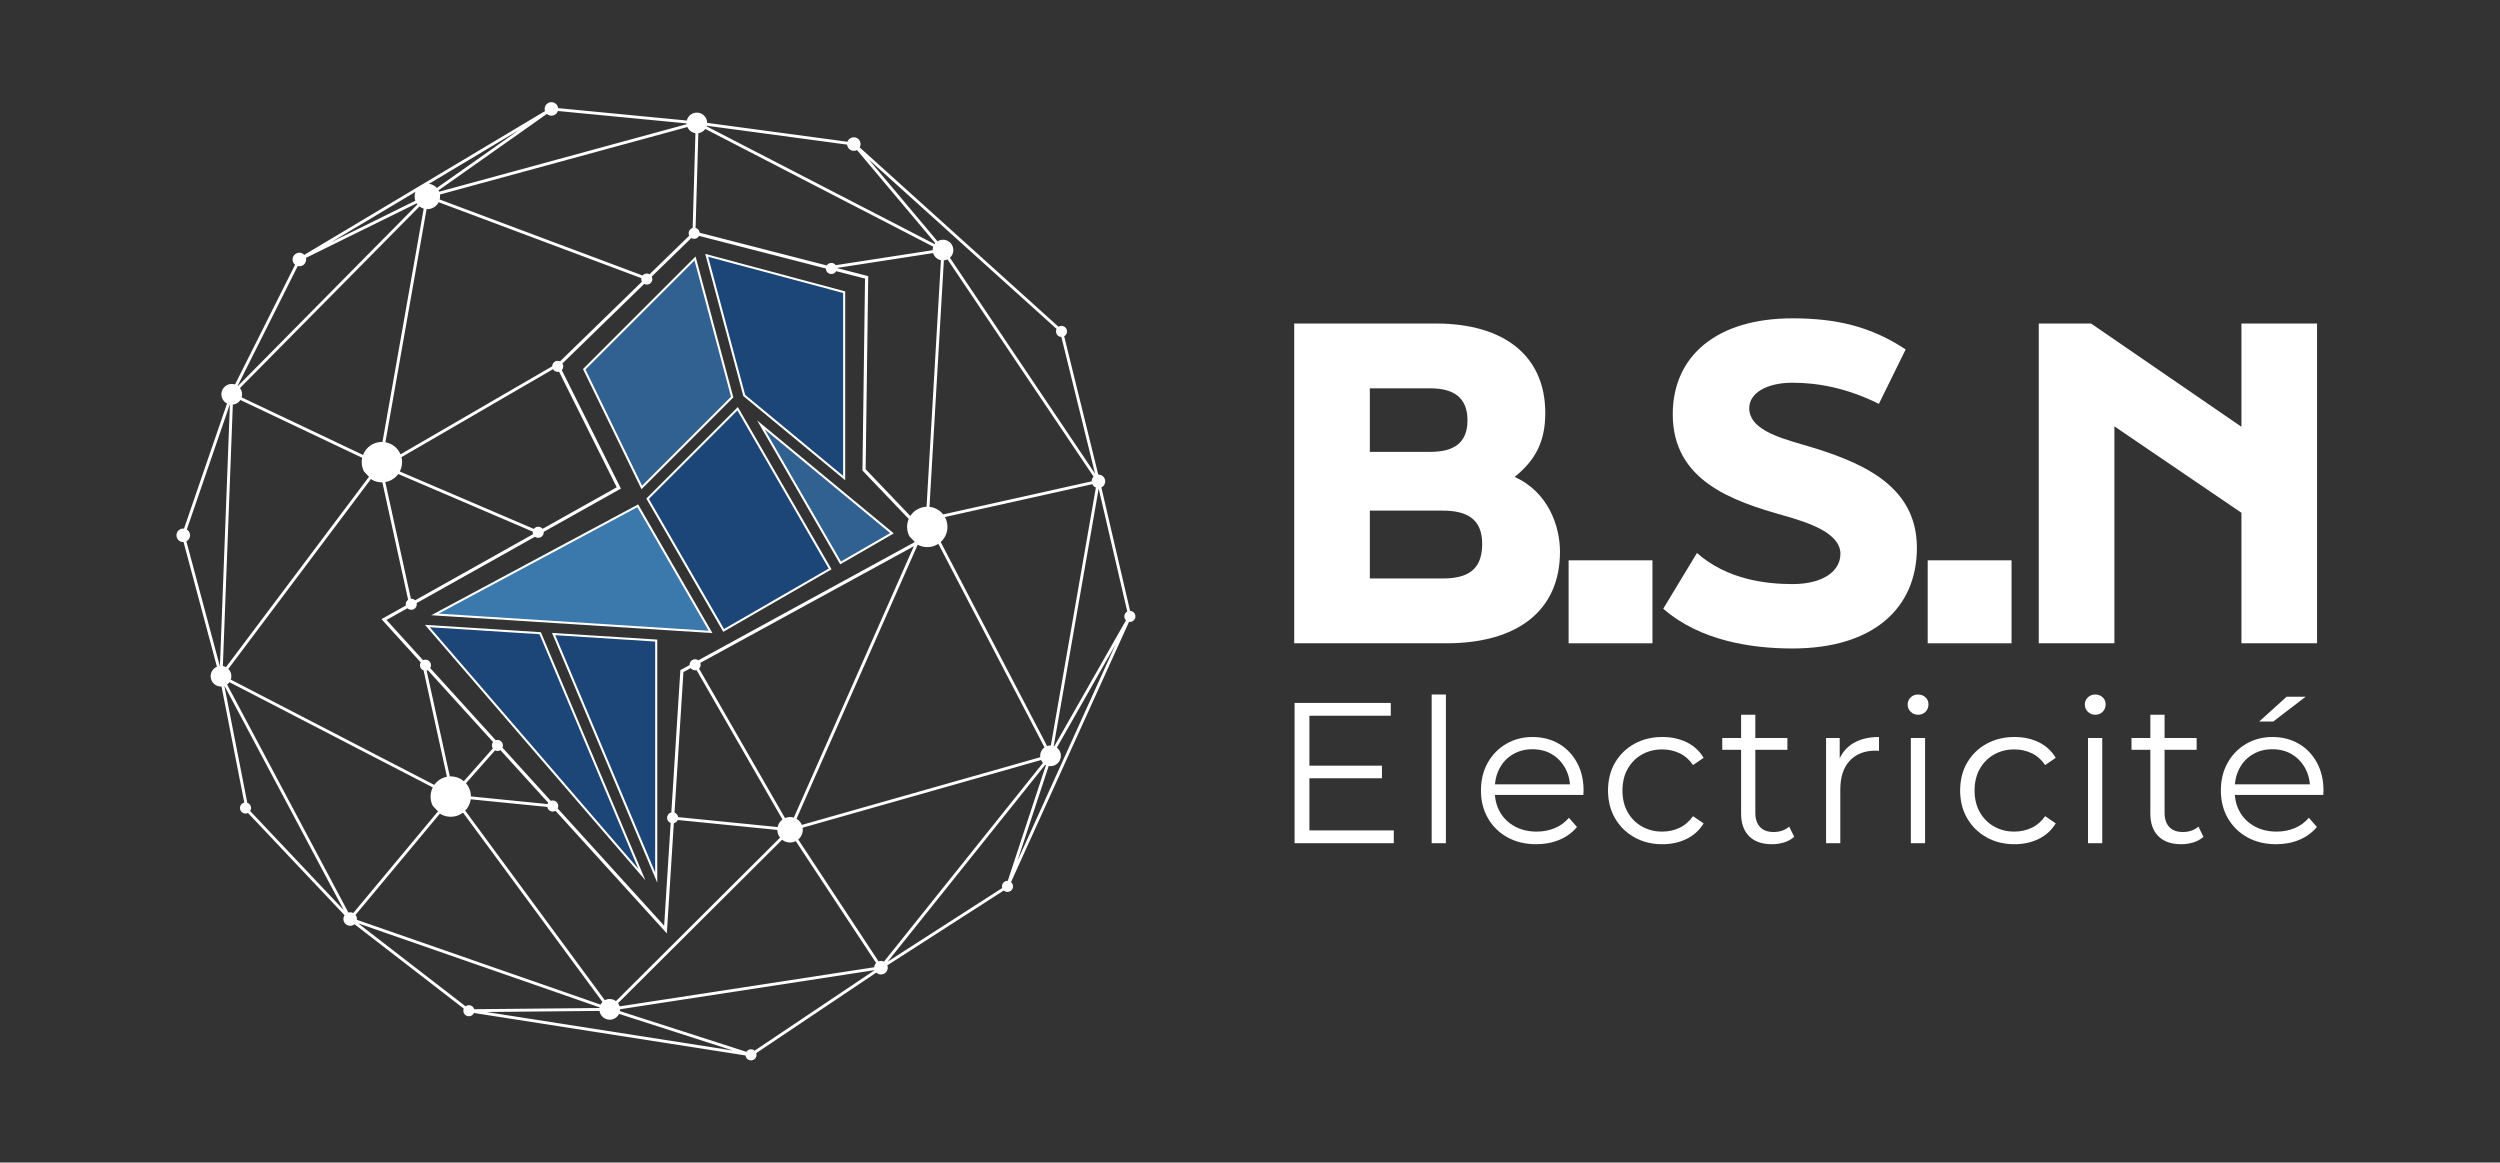<?xml version="1.0" encoding="UTF-8"?>
<svg id="Calque_1" data-name="Calque 1" xmlns="http://www.w3.org/2000/svg" width="2714.51" height="1262.3" viewBox="0 0 2714.51 1262.3">
  <rect x="0" y="0" width="2714.51" height="1262.3" fill="#333333" stroke="none"/>
  <defs>
    <style>
      .cls-1 {
        fill: #3b79ad;
      }

      .cls-1, .cls-2, .cls-3, .cls-4 {
        stroke-width: 0px;
      }

      .cls-2 {
        fill: #316191;
      }

      .cls-3 {
        fill: #1c4677;
      }

      .cls-4 {
        fill: #fff;
      }
    </style>
  </defs>
  <g>
    <g>
      <path class="cls-4" d="M1405.26,698.49v-347.21h153.9c74.13,0,118.71,35.19,118.71,97.13,0,30.03-9.85,50.67-33.31,69.44,36.6,16.42,49.27,53.49,49.27,81.17,0,64.28-46.45,99.47-123.4,99.47h-165.16ZM1487.37,490.63h65.69c23.93,0,40.35-8.45,40.35-34.25s-16.42-34.72-40.35-34.72h-65.69v68.97ZM1487.37,628.1h78.83c25.81,0,43.17-7.98,43.17-37.54,0-27.68-17.36-36.13-43.17-36.13h-78.83v73.67Z"/>
      <path class="cls-4" d="M1703.21,608.4h91.03v90.09h-91.03v-90.09Z"/>
      <path class="cls-4" d="M1805.96,660.95l36.6-60.53c32.84,29.09,75.54,33.78,103.7,33.78,33.31,0,52.08-14.08,52.08-32.84,0-22.52-34.25-33.78-60.53-41.29-56.77-15.95-121.53-38.01-121.53-110.26,0-63.34,47.86-104.16,129.97-104.16,47.86,0,85.4,8.91,122.93,33.78l-29.09,59.12c-34.72-17.36-66.63-22.99-93.84-22.99s-46.92,10.79-46.92,27.68c0,22.05,30.03,31.44,57.71,39.41,61.47,17.83,124.34,42.7,124.34,112.14,0,65.22-46.92,109.33-135.13,109.33-43.64,0-99.94-7.98-140.29-43.17Z"/>
      <path class="cls-4" d="M2093.11,608.4h91.03v90.09h-91.03v-90.09Z"/>
      <path class="cls-4" d="M2213.7,351.27h56.77l163.29,112.14v-112.14h82.11v347.21h-82.11v-141.7l-137.95-93.84v235.54h-82.11v-347.21Z"/>
    </g>
    <g>
      <path class="cls-4" d="M1421.77,901.64h91.61v13.93h-107.72v-152.33h104.45v13.93h-88.35v124.47ZM1420.02,831.35h80.52v13.71h-80.52v-13.71Z"/>
      <path class="cls-4" d="M1554.51,915.57v-161.47h15.45v161.47h-15.45Z"/>
      <path class="cls-4" d="M1668.1,916.66c-11.9,0-22.34-2.5-31.34-7.51-9-5-16.03-11.89-21.11-20.67-5.08-8.78-7.62-18.82-7.62-30.14s2.43-21.33,7.29-30.03c4.86-8.71,11.53-15.56,20.02-20.56s18.02-7.51,28.62-7.51,20.27,2.43,28.62,7.29c8.34,4.86,14.91,11.68,19.69,20.46,4.79,8.78,7.18,18.9,7.18,30.36,0,.73-.04,1.49-.11,2.28-.08.8-.11,1.63-.11,2.5h-99.45v-11.53h91.18l-6.09,4.57c0-8.27-1.78-15.63-5.33-22.09-3.56-6.45-8.38-11.5-14.47-15.12-6.09-3.62-13.13-5.44-21.11-5.44s-14.87,1.82-21.11,5.44c-6.24,3.63-11.1,8.7-14.58,15.23s-5.22,14-5.22,22.41v2.39c0,8.71,1.92,16.36,5.77,22.96,3.84,6.6,9.21,11.75,16.1,15.45,6.89,3.7,14.76,5.55,23.61,5.55,6.96,0,13.46-1.23,19.48-3.7,6.02-2.46,11.21-6.24,15.56-11.32l8.71,10.01c-5.08,6.09-11.42,10.74-19.04,13.93-7.62,3.19-15.99,4.79-25.13,4.79Z"/>
      <path class="cls-4" d="M1804.97,916.66c-11.32,0-21.43-2.5-30.36-7.51-8.92-5-15.92-11.89-21-20.67-5.08-8.78-7.62-18.82-7.62-30.14s2.54-21.54,7.62-30.25c5.08-8.71,12.08-15.52,21-20.46,8.92-4.93,19.04-7.4,30.36-7.4,9.72,0,18.5,1.89,26.33,5.66,7.83,3.77,14,9.43,18.5,16.97l-11.53,7.83c-3.92-5.8-8.78-10.08-14.58-12.84-5.8-2.75-12.12-4.13-18.93-4.13-8.13,0-15.45,1.85-21.98,5.55s-11.68,8.89-15.45,15.56c-3.77,6.67-5.66,14.51-5.66,23.5s1.88,16.83,5.66,23.5c3.77,6.67,8.92,11.86,15.45,15.56,6.53,3.7,13.85,5.55,21.98,5.55,6.82,0,13.13-1.38,18.93-4.13,5.8-2.75,10.66-6.96,14.58-12.62l11.53,7.83c-4.5,7.4-10.66,13.02-18.5,16.87-7.83,3.85-16.61,5.77-26.33,5.77Z"/>
      <path class="cls-4" d="M1870.04,814.16v-12.84h70.72v12.84h-70.72ZM1924,916.66c-10.74,0-19.01-2.9-24.81-8.7-5.8-5.8-8.7-14-8.7-24.59v-107.28h15.45v106.41c0,6.67,1.7,11.83,5.11,15.45,3.41,3.63,8.3,5.44,14.69,5.44,6.82,0,12.47-1.96,16.97-5.88l5.44,11.1c-3.05,2.76-6.71,4.79-10.99,6.09-4.28,1.31-8.67,1.96-13.17,1.96Z"/>
      <path class="cls-4" d="M1982.76,915.57v-114.25h14.8v31.12l-1.52-5.44c3.19-8.71,8.56-15.34,16.1-19.91,7.54-4.57,16.9-6.85,28.07-6.85v15.02c-.58,0-1.16-.03-1.74-.11-.58-.07-1.16-.11-1.74-.11-12.04,0-21.47,3.67-28.29,10.99-6.82,7.33-10.23,17.74-10.23,31.23v58.32h-15.45Z"/>
      <path class="cls-4" d="M2082.64,776.08c-3.19,0-5.88-1.09-8.05-3.26-2.18-2.18-3.26-4.79-3.26-7.83s1.09-5.62,3.26-7.73c2.18-2.1,4.86-3.16,8.05-3.16s5.88,1.02,8.05,3.05c2.18,2.03,3.26,4.57,3.26,7.62s-1.05,5.88-3.16,8.05c-2.1,2.18-4.83,3.26-8.16,3.26ZM2074.8,915.57v-114.25h15.45v114.25h-15.45Z"/>
      <path class="cls-4" d="M2187.31,916.66c-11.32,0-21.43-2.5-30.36-7.51-8.92-5-15.92-11.89-21-20.67-5.08-8.78-7.62-18.82-7.62-30.14s2.54-21.54,7.62-30.25c5.08-8.71,12.08-15.52,21-20.46,8.92-4.93,19.04-7.4,30.36-7.4,9.72,0,18.5,1.89,26.33,5.66,7.83,3.77,14,9.43,18.5,16.97l-11.53,7.83c-3.92-5.8-8.78-10.08-14.58-12.84-5.8-2.75-12.12-4.13-18.93-4.13-8.13,0-15.45,1.85-21.98,5.55s-11.68,8.89-15.45,15.56c-3.77,6.67-5.66,14.51-5.66,23.5s1.88,16.83,5.66,23.5c3.77,6.67,8.92,11.86,15.45,15.56,6.53,3.7,13.85,5.55,21.98,5.55,6.82,0,13.13-1.38,18.93-4.13,5.8-2.75,10.66-6.96,14.58-12.62l11.53,7.83c-4.5,7.4-10.66,13.02-18.5,16.87-7.83,3.85-16.61,5.77-26.33,5.77Z"/>
      <path class="cls-4" d="M2275.01,776.08c-3.19,0-5.88-1.09-8.05-3.26-2.18-2.18-3.26-4.79-3.26-7.83s1.09-5.62,3.26-7.73c2.18-2.1,4.86-3.16,8.05-3.16s5.88,1.02,8.05,3.05c2.18,2.03,3.26,4.57,3.26,7.62s-1.05,5.88-3.16,8.05c-2.1,2.18-4.83,3.26-8.16,3.26ZM2267.17,915.57v-114.25h15.45v114.25h-15.45Z"/>
      <path class="cls-4" d="M2314.39,814.16v-12.84h70.72v12.84h-70.72ZM2368.36,916.66c-10.74,0-19.01-2.9-24.81-8.7-5.8-5.8-8.7-14-8.7-24.59v-107.28h15.45v106.41c0,6.67,1.7,11.83,5.11,15.45,3.41,3.63,8.3,5.44,14.69,5.44,6.82,0,12.47-1.96,16.97-5.88l5.44,11.1c-3.05,2.76-6.71,4.79-10.99,6.09-4.28,1.31-8.67,1.96-13.17,1.96Z"/>
      <path class="cls-4" d="M2471.5,916.66c-11.9,0-22.34-2.5-31.34-7.51-9-5-16.03-11.89-21.11-20.67-5.08-8.78-7.62-18.82-7.62-30.14s2.43-21.33,7.29-30.03c4.86-8.71,11.53-15.56,20.02-20.56s18.02-7.51,28.62-7.51,20.27,2.43,28.62,7.29c8.34,4.86,14.91,11.68,19.69,20.46,4.79,8.78,7.18,18.9,7.18,30.36,0,.73-.04,1.49-.11,2.28-.08.8-.11,1.63-.11,2.5h-99.45v-11.53h91.18l-6.09,4.57c0-8.27-1.78-15.63-5.33-22.09-3.56-6.45-8.38-11.5-14.47-15.12-6.09-3.62-13.13-5.44-21.11-5.44s-14.87,1.82-21.11,5.44c-6.24,3.63-11.1,8.7-14.58,15.23s-5.22,14-5.22,22.41v2.39c0,8.71,1.92,16.36,5.77,22.96,3.84,6.6,9.21,11.75,16.1,15.45,6.89,3.7,14.76,5.55,23.61,5.55,6.96,0,13.46-1.23,19.48-3.7,6.02-2.46,11.21-6.24,15.56-11.32l8.71,10.01c-5.08,6.09-11.42,10.74-19.04,13.93-7.62,3.19-15.99,4.79-25.13,4.79ZM2453.01,783.48l29.81-26.98h20.67l-35.25,26.98h-15.23Z"/>
    </g>
  </g>
  <g>
    <g>
      <path class="cls-4" d="M1231.03,666.28c-1.1-1.54-2.89-2.29-4.65-2.13l-31.51-135.41c.56-.2,1.1-.47,1.61-.83,2.91-2.08,3.6-6.13,1.52-9.05-1.44-2.02-3.83-2.97-6.14-2.67l-37.36-151.56c.37-.15.73-.34,1.07-.58,2.32-1.65,2.86-4.86,1.21-7.18-1.65-2.31-4.86-2.85-7.18-1.21-.11.08-.21.16-.32.25l-216.9-195.69c1.58-2.19,1.68-5.23.02-7.55-2.08-2.92-6.14-3.6-9.05-1.52-1.31.94-2.17,2.27-2.53,3.72l-153.82-20.71c.17-2.57-.61-5.21-2.41-7.34-3.69-4.39-10.23-4.95-14.61-1.27-1.97,1.65-3.16,3.88-3.55,6.23l-141.19-13.59c-.02-1.27-.41-2.55-1.2-3.67-2.08-2.92-6.13-3.6-9.05-1.52-2.58,1.83-3.41,5.21-2.14,7.98l-262.63,156.86c-2.11-2.78-6.06-3.41-8.93-1.37-2.92,2.08-3.61,6.13-1.52,9.05.49.69,1.09,1.25,1.76,1.68l-65.89,131.38c-3.47-1.44-7.6-.96-10.67,1.63-4.38,3.69-4.95,10.23-1.26,14.61,1.09,1.3,2.44,2.25,3.9,2.87l-47.19,137.23c-1.73-.39-3.62-.07-5.18,1.04-2.92,2.08-3.6,6.14-1.52,9.05,1.47,2.06,3.92,3,6.26,2.65l36.63,136.78c-1.18.4-2.3,1.02-3.31,1.86-4.38,3.69-4.95,10.23-1.26,14.61,2.35,2.79,5.85,4.03,9.22,3.61l25.03,127.69c-.94.05-1.87.36-2.69.94-2.31,1.65-2.86,4.86-1.21,7.18,1.61,2.27,4.73,2.83,7.03,1.31l105.85,112.07c-1.88,2.21-2.1,5.48-.34,7.95,2.08,2.92,6.13,3.6,9.05,1.52.33-.23.63-.5.9-.78l119.76,92.49c-.96,1.69-.93,3.85.27,5.54,1.65,2.31,4.86,2.85,7.18,1.21.97-.69,1.62-1.65,1.94-2.7l296.27,46.35c-.02,1.06.29,2.13.95,3.06,1.65,2.32,4.86,2.86,7.18,1.21,2.07-1.48,2.72-4.21,1.64-6.43l131.53-88.22c2.15,2.55,5.94,3.08,8.71,1.1,2.64-1.87,3.44-5.36,2.04-8.16l127.67-82.06c1.72,1.99,4.69,2.39,6.88.84,2.31-1.66,2.85-4.86,1.21-7.18-.4-.56-.89-1.01-1.43-1.35l128.7-283.87c1.46.43,3.1.21,4.43-.75,2.31-1.64,2.85-4.85,1.21-7.17ZM1130.52,822.8l-162.09,46.01-98.36,27.92c-.5-1.46-1.27-2.87-2.33-4.12-1.15-1.37-2.53-2.44-4.03-3.21l7.26-16.41,125.1-282.84.18.19c.33.19.66.4,1,.57.7.35,1.41.66,2.14.93,0,0,0,0,.01,0,5.17,1.95,10.99,1.81,16.13-.53.7-.32,1.39-.68,2.06-1.08,0,0,0,0,0,0,.53-.32,1.05-.66,1.57-1.02l116.09,222.61c-.43.27-.86.56-1.26.9-3.02,2.55-4.23,6.45-3.47,10.07ZM247.91,727.55c-.36-.43-.75-.8-1.16-1.16l50.99-67.89,105.05-139.86,1.3,1.36c.33.19.66.4,1,.57.7.35,1.41.66,2.14.93,0,0,0,0,.01,0,2.76,1.04,5.7,1.48,8.63,1.31l11.79,53.75,16.45,75.03c-.18.1-.36.2-.53.32-.11.08-.21.16-.32.25-.38.31-.7.67-.96,1.07-.91,1.34-1.13,3.05-.58,4.6l-26.14,14.65,42.37,46.66c-.07.09-.15.18-.22.28-1.17,1.73-1.21,4.06.07,5.86.73,1.02,1.76,1.69,2.89,1.98l25.62,116.82c-3.73.55-7.36,2.09-10.46,4.69-.39.32-.74.67-1.09,1.02,0,0,0,0,0,0-.56.55-1.09,1.11-1.58,1.7-.49.59-.95,1.21-1.36,1.85l-7.14-3.69-215.18-111.33c1.51-3.49,1.04-7.68-1.57-10.79ZM435.44,498.37s0,0,0,0c-.13-.77-.29-1.53-.5-2.28-.01-.04-.02-.08-.04-.12l165.92-96.31c.15.38.33.74.58,1.09,1.11,1.56,2.94,2.31,4.72,2.13.46-.05.91-.16,1.35-.33l63.32,126.9-81.91,45.91c-.08-.13-.16-.26-.25-.39-1.65-2.31-4.86-2.85-7.18-1.21-.11.08-.21.16-.32.25-.38.31-.7.67-.96,1.07-.07.1-.11.2-.17.3l-122.38-52.42-24.72-10.59c2.46-4.25,3.33-9.22,2.55-14.01ZM609.79,394.78c-.06-.09-.13-.17-.2-.26l89.76-87.32c1.02.72,2.26,1.04,3.48.92.47-.05.94-.16,1.39-.35.37-.15.73-.34,1.07-.58,2.28-1.62,2.83-4.73,1.3-7.04l43.99-42.79c1.05.82,2.38,1.19,3.68,1.06.47-.05.94-.16,1.39-.35.37-.15.73-.34,1.07-.58.88-.63,1.5-1.47,1.85-2.41l139.02,35.77c-.16,1.24.12,2.54.9,3.64,1.11,1.56,2.94,2.31,4.72,2.13.47-.05.94-.16,1.39-.35.37-.15.73-.34,1.07-.58.84-.6,1.45-1.41,1.8-2.3l32.65,8.4-2.65,198.05-.14,10.66,50.41,52.76c-1.73,3.75-2.31,7.93-1.7,11.99,0,0,0,0,0,0,.12.76.27,1.52.47,2.27,0,0,0,0,0,0,.39,1.47.94,2.9,1.65,4.28l6.6,6.91-236.58,129.22c-1.75-1.57-4.42-1.78-6.41-.36-.11.08-.21.16-.32.25-.38.31-.7.67-.96,1.07-.73,1.09-1.02,2.41-.82,3.69l-10.09,5.51-9.83,154.73c-.84.09-1.67.39-2.41.92-.11.08-.21.16-.32.25-.38.31-.7.67-.96,1.07-1.17,1.73-1.21,4.06.07,5.86.75,1.05,1.82,1.72,2.98,2l-7.25,114.23-117.35-129.24c1.1-1.72,1.12-3.99-.14-5.76-1.5-2.1-4.3-2.74-6.54-1.59l-53.26-58.66c.97-1.69.93-3.85-.27-5.54-1.45-2.03-4.11-2.7-6.31-1.7l-71.95-79.24c1.38-1.75,1.5-4.26.15-6.16-1.6-2.24-4.67-2.81-6.97-1.34l-40.9-45.04,24.24-13.59c1.12,1.39,2.84,2.06,4.51,1.89.47-.05.94-.16,1.39-.35.37-.15.73-.34,1.07-.58,1.92-1.37,2.62-3.8,1.86-5.92l129.58-72.63c1.09.99,2.54,1.45,3.97,1.31.47-.05.94-.16,1.39-.35.37-.15.73-.34,1.07-.58,1.69-1.2,2.43-3.24,2.07-5.15l83.58-46.85-64.12-128.49c2-1.72,2.39-4.69.83-6.88ZM1186.26,523.32l-162.53,36.22c-.24-.33-.5-.65-.76-.96-3.61-4.29-8.57-6.76-13.74-7.35-.31-.03-.61-.06-.92-.08l15.71-269.22c1.74-.02,3.49-.48,5.06-1.39l159.43,237.16c-1.68,1.42-2.48,3.56-2.25,5.64ZM1006.88,551.07s0,0,0,0c-3.98-.01-7.97,1.11-11.48,3.38-.73.47-1.45.98-2.13,1.55-.39.32-.74.67-1.09,1.02,0,0,0,0,0,0-.56.55-1.09,1.11-1.58,1.7-.77.93-1.44,1.91-2.02,2.93l-49.51-51.82,2.8-208.69v-.68s-34.04-8.76-34.04-8.76c.02-.5-.03-1-.16-1.49l106.14-16.4c.35,1.56,1.07,3.07,2.17,4.38,1.74,2.08,4.13,3.28,6.62,3.6l-15.71,269.25ZM596.44,871.67c-.19.21-.38.42-.53.65-.35.51-.58,1.08-.72,1.67l-84.73-8.46c.04-1.35-.05-2.7-.27-4.03,0,0,0,0,0,0-.13-.77-.29-1.53-.5-2.28-.79-2.8-2.15-5.48-4.14-7.86-.26-.31-.54-.59-.82-.88l32.55-36.77c.99.65,2.18.94,3.35.83.47-.05.94-.16,1.39-.35.37-.15.73-.34,1.07-.58.13-.09.25-.19.36-.29l52.99,58.35ZM579.45,576.71c-.3,1.21-.17,2.52.45,3.68l-129.35,72.5c-1.25-1.55-3.24-2.2-5.1-1.79l-28.16-128.4c2.07-.26,4.11-.83,6.06-1.71.7-.32,1.39-.68,2.06-1.08,0,0,0,0,0,0,.97-.58,1.92-1.22,2.81-1.97,1.53-1.29,2.82-2.75,3.89-4.32l147.33,63.1ZM462.19,727.44c.11,0,.21,0,.32-.01.47-.05.94-.16,1.39-.35.29-.12.57-.27.84-.44l71.8,79.07c-.26.25-.51.52-.71.82-1.17,1.73-1.21,4.06.07,5.86.09.13.19.24.29.36l-32.49,36.71c-3.37-3.12-7.56-4.96-11.91-5.46-.77-.09-1.55-.14-2.33-.15-.58,0-1.16.02-1.74.07l-1.02-4.66-24.52-111.83ZM510.37,866.96l84.67,8.46c.04.96.34,1.92.94,2.76,1.11,1.56,2.94,2.31,4.72,2.13.47-.05.94-.16,1.39-.35.37-.15.73-.34,1.07-.58.06-.04.11-.09.17-.14l120,132.15,7.51-118.3h0c.47-.05.94-.16,1.39-.35.37-.15.73-.34,1.07-.58.98-.7,1.64-1.68,1.96-2.76l109.63,10.95c-.14,3.13.84,6.32,3.01,8.92.08.1.17.18.25.27l-179.01,178.32-.28.27c-3.44-3.01-8.49-3.41-12.37-.94l-152.5-207.08c3.76-3.6,5.9-8.31,6.37-13.18ZM845.03,898.95l-109.56-10.95c0-1.04-.3-2.09-.95-3-.76-1.06-1.85-1.75-3.04-2.02l9.76-153.77,9-4.92c.09.17.19.35.31.51,1.11,1.56,2.94,2.31,4.72,2.13.47-.05.94-.16,1.39-.35.01,0,.03-.01.04-.02l94.05,163.52c-.44.29-.86.59-1.27.93-2.5,2.1-3.99,4.94-4.45,7.93ZM757.95,725.85c1.97-1.56,2.51-4.3,1.32-6.48l234.8-128.25-131.67,297.71c-3.34-1.26-7.13-1.1-10.4.56l-94.06-163.53ZM1020.33,588.33s.06-.04.08-.06c5.9-4.96,8.37-12.47,7.21-19.56,0,0,0,0,0,0-.13-.77-.29-1.53-.5-2.28-.55-1.95-1.38-3.84-2.51-5.61l125.68-28,36.29-8.09c.2.58.48,1.14.85,1.66.88,1.24,2.12,2.07,3.47,2.46l-44.92,257.24-4.24,24.27c-1.76-.18-3.56.08-5.22.81l-116.2-222.83ZM1148.32,356.97c-1.17,1.73-1.21,4.06.07,5.86,1.11,1.56,2.94,2.31,4.72,2.13l37.37,151.57c-.26.1-.51.21-.76.34l-32.26-47.98-127.18-189.18c.1-.08.21-.15.31-.24,4.39-3.69,4.95-10.23,1.27-14.61-3.53-4.2-9.68-4.89-14.04-1.7l-83.45-99.24,213.96,193.04ZM766.81,135.57l153.82,20.71c-.03,1.35.35,2.73,1.19,3.91,2.04,2.87,5.98,3.57,8.89,1.63l3.86,4.59,82.13,97.68c-.65.63-1.2,1.32-1.66,2.06l-86.32-44.59-162.56-83.98c.28-.65.5-1.33.64-2.02ZM757.42,143.81c2.1-.15,4.18-.93,5.91-2.39.89-.75,1.61-1.61,2.18-2.55l248.88,128.57c-.68,1.57-.95,3.28-.81,4.97l-106.5,16.45c-.07-.11-.13-.22-.21-.32-1.65-2.31-4.86-2.85-7.18-1.21-.11.08-.21.16-.32.25-.38.31-.7.67-.96,1.07-.12.18-.23.37-.32.57l-139.22-35.82c.02-1.06-.29-2.13-.95-3.06-.87-1.21-2.17-1.94-3.54-2.11l.23-7.94,2.81-96.47ZM748.72,140.16c1.63,1.94,3.83,3.13,6.15,3.54.37.06.74.1,1.12.12l-3.04,104.42c-.77.12-1.52.41-2.2.89-.11.08-.21.16-.32.25-.38.31-.7.67-.96,1.07-1.12,1.66-1.19,3.88-.06,5.65l-44.01,42.81c-1.75-1.31-4.21-1.41-6.08-.08-.11.08-.21.16-.32.25-.38.31-.7.67-.96,1.07,0,.01-.01.02-.02.03l-221.65-83.02c.66-2.13.78-4.39.31-6.58l50.56-13.79,219.63-59.89c.4,1.16,1.01,2.27,1.85,3.27ZM593.91,122.58c2.17,2.46,5.89,2.93,8.62.99,1.38-.99,2.26-2.42,2.58-3.96l141.2,13.59c-.02.77.03,1.54.19,2.31l-270.19,73.68c-.32-.96-.76-1.89-1.31-2.77l118.92-83.84ZM582.86,128.61l-108.69,76.63c-.08-.1-.15-.21-.23-.31-2.87-3.41-7.12-4.97-11.24-4.55l120.17-71.77ZM472.35,223.21c1.58-1.33,2.74-2.95,3.52-4.72l92.64,34.7,128.9,48.28c-.47,1.48-.27,3.16.7,4.53l-78.77,76.63-11.06,10.76c-1.71-1.04-3.94-1.03-5.67.2-.11.08-.21.16-.32.25-.38.31-.7.67-.96,1.07-.66.98-.95,2.15-.85,3.31l-7.67,4.45-158.36,91.92c-.82-2.25-2.02-4.41-3.65-6.35-3.52-4.19-8.33-6.63-13.35-7.29l12.68-71.76,32.34-183.04c3.44.41,7.03-.53,9.89-2.93ZM461.05,225.9l-45.04,254.89c-.43-.03-.85-.05-1.28-.05-4.81-.02-9.65,1.6-13.63,4.94-.39.32-.74.67-1.09,1.02,0,0,0,0,0,0-.56.55-1.09,1.11-1.58,1.7-1.69,2.04-2.94,4.35-3.74,6.77l-44.76-21.23-88.61-42.02c1.34-3.42.81-7.45-1.72-10.46-.05-.06-.11-.11-.16-.17l196-198.3c1.64,1.46,3.58,2.43,5.62,2.91ZM453.29,206c-2.48,3.64-2.94,8.32-1.22,12.36l-111.34,54.86,112.55-67.22ZM322.82,287.83c1.95.72,4.2.49,6.02-.8,2.43-1.73,3.3-4.82,2.33-7.49l121.55-59.89c.39.69.84,1.35,1.37,1.98.1.12.22.23.32.35l-8.55,8.65-187.45,189.64c-.47-.4-.96-.76-1.48-1.06l65.89-131.38ZM239.65,723.87c-.56.02-1.11.07-1.66.18l-36.63-136.77c.49-.19.96-.43,1.41-.75,2.92-2.08,3.6-6.14,1.52-9.05-.67-.94-1.54-1.64-2.51-2.1l47.19-137.23c.52.14,1.04.23,1.57.29l-10.89,285.43ZM241.08,723.92l10.89-285.43c2.25-.07,4.5-.86,6.35-2.42.98-.83,1.76-1.8,2.36-2.86l60.33,28.61,73.26,34.75c-.7,2.73-.84,5.58-.42,8.38,0,0,0,0,0,0,.12.76.27,1.52.47,2.27,0,0,0,0,0,0,.39,1.47.94,2.9,1.65,4.28l5.81,6.08-156.17,207.93c-1.38-.89-2.94-1.43-4.53-1.6ZM376.45,992.6s-.09.07-.14.11l-105.82-112.04c1.5-1.76,1.68-4.36.28-6.33-.75-1.05-1.83-1.74-3-2.01l-25.12-128.1c.52-.14,1.03-.32,1.53-.54l12.08,22.7,120.29,226.14s-.07.04-.1.07ZM383.79,992.48c-1.75-1.16-3.99-1.4-5.97-.61l-95.27-179.11-37.1-69.74c.41-.26.81-.53,1.19-.85.89-.75,1.61-1.61,2.18-2.55l56.47,29.22,165.76,85.76c-2.31,4.11-3.16,8.87-2.46,13.48,0,0,0,0,0,0,.12.76.27,1.52.47,2.27,0,0,0,0,0,0,.39,1.47.94,2.9,1.65,4.28l6.01,6.29-3.63,4.36-89.31,107.18ZM384.89,993.4l34.15-40.98,58.69-70.44,1.1,1.15c.33.19.66.4,1,.57.7.35,1.41.66,2.14.93,0,0,0,0,.01,0,5.17,1.95,10.99,1.81,16.13-.53.7-.32,1.39-.68,2.06-1.08,0,0,0,0,0,0,.95-.57,1.88-1.19,2.75-1.93l152.42,206.97c-1.27,1.08-2.2,2.39-2.82,3.82l-265.99-92.57c.39-1.74.08-3.63-1.03-5.2-.19-.26-.39-.5-.61-.73ZM513.3,1094.45c-1.65-2.31-4.86-2.86-7.18-1.21-.22.16-.42.33-.61.52l-119.76-92.5c.11-.19.22-.38.31-.58l160.83,55.97,105.15,36.6c-.19.69-.3,1.39-.34,2.1l-64.24.62-73.28.7c-.12-.78-.41-1.54-.89-2.22ZM517.8,1098.07l6.72-.06,127.2-1.22c.16,2.09.95,4.14,2.39,5.86,3.68,4.38,10.23,4.94,14.61,1.26,1.35-1.14,2.34-2.55,2.95-4.08l134.82,43.4-288.7-45.16ZM819.28,1141.93c-1.72-1.93-4.66-2.29-6.82-.76-.73.52-1.28,1.19-1.65,1.95l-138.7-44.66c.27-1.09.36-2.22.27-3.35l102.15-15.7,175.77-27.01c.12.45.29.88.51,1.3l-131.53,88.22ZM950.08,1050.99l-150.59,23.14-127.32,19.56c-.35-1.57-1.07-3.08-2.17-4.39-.03-.04-.07-.08-.11-.12l59.33-59.1,119.95-119.49c4.19,3.76,10.34,4.38,15.18,1.56l13.04,19.78,75.02,113.82c-1.6,1.33-2.41,3.29-2.33,5.25ZM960.02,1045.24c-1.9-1.2-4.35-1.35-6.41-.29l-20.84-31.62-67.22-101.97c.21-.16.43-.31.63-.48,3.83-3.23,5.32-8.19,4.29-12.76l241.25-68.49,19.19-5.45c.4,1.12,1,2.2,1.81,3.16.29.34.6.65.91.95l-157.74,197.1-15.89,19.85ZM1094.84,957.36c-1.32-.24-2.72.03-3.9.87-2.05,1.46-2.71,4.14-1.69,6.35l-127.67,82.06c-.14-.17-.29-.34-.45-.5l173.63-216.95c.63.43,1.29.8,1.98,1.08l-41.9,127.1ZM1098.8,949.96l7.92-24.02,31.4-95.24c3.13.79,6.58.13,9.23-2.1,4.38-3.69,4.95-10.23,1.26-14.61-.65-.78-1.4-1.43-2.2-1.96l73.33-128.83-120.94,266.77ZM1223.85,665.07c-2.32,1.65-2.86,4.86-1.21,7.18.3.42.66.79,1.05,1.09l-78.53,137.98c-.65-.31-1.32-.55-2.01-.72l22.07-126.37,27.09-155.13c.39.02.78.02,1.17-.03l31.51,135.41c-.39.15-.77.35-1.13.6Z"/>
      <path class="cls-4" d="M815.46,1151.38c-.34,0-.68-.03-1.01-.09-1.58-.27-2.97-1.14-3.9-2.45-.6-.84-.96-1.8-1.07-2.81l-294.88-46.13c-.43.98-1.11,1.81-2,2.44-2.7,1.92-6.46,1.29-8.39-1.41-1.2-1.69-1.43-3.89-.66-5.78l-118.62-91.61c-.15.12-.3.24-.45.35-3.3,2.35-7.91,1.57-10.26-1.73-1.8-2.53-1.8-5.87-.09-8.39l-104.88-111.04c-2.62,1.31-5.83.55-7.57-1.9-1.92-2.7-1.29-6.47,1.41-8.39.65-.46,1.39-.79,2.16-.96l-24.71-126.03c-3.51.17-6.91-1.27-9.19-3.98-1.93-2.3-2.85-5.21-2.6-8.2.26-2.99,1.66-5.7,3.96-7.63.85-.71,1.8-1.29,2.83-1.73l-36.24-135.32c-2.49.1-4.86-1.02-6.32-3.08-2.35-3.3-1.58-7.91,1.73-10.26,1.48-1.05,3.3-1.51,5.1-1.31l46.7-135.8c-1.34-.68-2.51-1.61-3.49-2.77-1.93-2.3-2.85-5.21-2.59-8.2.26-2.99,1.67-5.7,3.96-7.63,3.02-2.54,7.1-3.3,10.81-2.05l65.21-130.02c-.52-.42-.97-.9-1.36-1.45-1.14-1.6-1.59-3.55-1.26-5.48.33-1.94,1.39-3.63,2.99-4.77,3.04-2.17,7.12-1.72,9.62.95l261.37-156.1c-1.01-3.03.06-6.43,2.72-8.32,1.6-1.14,3.55-1.59,5.48-1.26,1.94.33,3.63,1.39,4.77,2.99.72,1.01,1.16,2.16,1.31,3.38l139.68,13.45c.56-2.32,1.85-4.41,3.68-5.96,2.3-1.93,5.22-2.86,8.2-2.6,2.99.26,5.7,1.67,7.63,3.97,1.69,2.01,2.61,4.52,2.63,7.14l152.32,20.5c.51-1.39,1.42-2.6,2.64-3.47,3.3-2.35,7.91-1.58,10.26,1.73,1.67,2.35,1.8,5.44.4,7.9l215.83,194.73c2.68-1.72,6.28-1.05,8.15,1.57,1.92,2.71,1.29,6.47-1.41,8.39-.18.13-.36.24-.56.35l37.02,150.17c2.4-.07,4.75,1.08,6.18,3.08,2.35,3.3,1.58,7.9-1.72,10.26-.35.25-.71.46-1.1.65l31.19,134.01c1.85.07,3.59.99,4.67,2.51h0c1.92,2.71,1.29,6.47-1.41,8.38-1.3.93-2.88,1.29-4.43,1.04l-128.12,282.59c.4.33.75.71,1.06,1.14,1.92,2.7,1.29,6.46-1.41,8.39-2.34,1.66-5.44,1.44-7.51-.43l-126.46,81.28c1.16,3.09.12,6.59-2.63,8.54-2.88,2.05-6.84,1.72-9.34-.67l-130.34,87.42c.84,2.48-.02,5.25-2.21,6.81-1.03.73-2.24,1.12-3.48,1.12ZM806.43,1143.8l4.75.74v.75c-.03.92.25,1.8.78,2.54.66.93,1.65,1.55,2.77,1.74,1.13.19,2.26-.07,3.2-.73,1.7-1.22,2.28-3.47,1.36-5.35l-.27-.55-.39-.44c-1.45-1.63-3.89-1.89-5.67-.63-.58.41-1.06.97-1.37,1.62l-.33.68-4.57-1.47-.26,1.1ZM673.12,1097.87l137.29,44.2c.41-.63.94-1.18,1.55-1.61,2.29-1.63,5.36-1.44,7.42.35l130.33-87.41s0-.02-.01-.03l-276.42,42.47c0,.68-.05,1.35-.16,2.02ZM528.3,1098.84l267.41,41.83-123.54-39.78c-.69,1.41-1.67,2.67-2.87,3.68-4.74,3.99-11.85,3.38-15.83-1.36-1.34-1.59-2.2-3.5-2.5-5.55l-122.66,1.18ZM652.54,1096.06l.05.66c.16,2,.91,3.85,2.19,5.37,3.37,4.01,9.38,4.52,13.39,1.15,1.19-1,2.13-2.3,2.7-3.74l.22-.56.17-.7c.25-1.01.33-2.04.25-3.07l-.05-.66-.14-.64c-.34-1.5-1.01-2.86-1.99-4.03l-.52-.59-.51-.44c-3.14-2.75-7.8-3.11-11.33-.86l-.6.38-.46.39c-1.13.96-1.99,2.13-2.58,3.5l-.27.64-.17.61c-.17.61-.27,1.26-.31,1.93l-.04.66ZM505.69,1094.8l-.29.52c-.82,1.45-.73,3.25.23,4.61,1.37,1.92,4.05,2.37,5.97,1,.77-.55,1.33-1.33,1.61-2.25l.22-.72,4.27.67.08-1.12-4.32.04-.11-.75c-.1-.67-.35-1.29-.74-1.84h0c-1.37-1.92-4.05-2.38-5.97-1.01-.16.11-.32.25-.51.43l-.43.42ZM514.01,1093.95c.4.57.7,1.19.89,1.85l136.03-1.31c.03-.23.07-.46.11-.68l-262.15-91.23,116.6,90.06s.09-.07.14-.1c2.7-1.92,6.46-1.29,8.38,1.41h0ZM671.05,1089.24c.79,1.05,1.37,2.22,1.75,3.48l276.41-42.47c.11-1.75.84-3.39,2.06-4.64l-87.22-132.31c-4.83,2.45-10.61,1.86-14.85-1.52l-178.16,177.48ZM387.51,998.75l264.56,92.07c.55-1.07,1.25-2.03,2.11-2.86l-151.42-205.62c-.65.49-1.36.96-2.14,1.43-.72.43-1.44.81-2.15,1.13-5.24,2.38-11.34,2.58-16.74.57l-.1-.04c-.82-.31-1.54-.63-2.19-.96-.26-.13-.51-.28-.77-.43l-.46-.31-.43-.45-91.75,110.11c.06.08.12.16.18.24,1.06,1.49,1.52,3.32,1.31,5.13ZM662.04,1084.75c2.4,0,4.79.76,6.77,2.25l178.16-177.48c-1.88-2.39-2.92-5.32-2.96-8.36l-108.16-10.81c-.43,1.02-1.13,1.88-2.04,2.53-.37.27-.79.5-1.25.68-.3.12-.6.21-.91.28l-7.6,119.65-120.87-133.11c-.25.14-.51.27-.78.38-.52.21-1.07.35-1.63.4-2.15.21-4.26-.74-5.51-2.49-.52-.74-.87-1.58-1.02-2.48l-83.12-8.3c-.63,4.65-2.73,8.97-5.99,12.32l151.6,205.85c1.66-.89,3.48-1.33,5.3-1.33ZM951.87,1053.87l.4.48c1.87,2.22,5.19,2.64,7.55.95,2.27-1.61,3.01-4.58,1.77-7.07l-.28-.56-.39-.48c-.12-.15-.25-.3-.39-.43l-.45-.45-.51-.32c-1.67-1.06-3.8-1.15-5.56-.25l-.56.29-.48.4c-1.36,1.13-2.09,2.78-2.02,4.55l.03.62.17.61c.11.39.26.77.44,1.13l.29.56ZM1134.96,830.33l-171.13,213.83,124.36-79.93c-.78-2.45.1-5.18,2.25-6.71,1.12-.8,2.44-1.18,3.8-1.1l41.44-125.69c-.24-.12-.48-.25-.72-.4ZM956.56,1043.37c1.12,0,2.23.25,3.25.75l172.68-215.77c-.15-.15-.28-.3-.41-.46-.67-.8-1.23-1.7-1.66-2.67l-258.93,73.5c.79,4.81-.99,9.65-4.74,12.81,0,0-.01.01-.02.02l87.21,132.3c.85-.32,1.74-.48,2.63-.48ZM722.59,1009.31h0s7.43-117.06,7.43-117.06h.81c.31-.03.7-.13,1.08-.28.32-.13.62-.29.89-.48.79-.56,1.36-1.36,1.63-2.29l.17-.57v-.61c0-.9-.27-1.76-.79-2.5-.6-.85-1.5-1.44-2.53-1.68l-.72-.17,6.72-105.85-6.72,105.84-.72.08c-.72.08-1.41.34-2,.76-.09.07-.18.14-.26.21-.31.26-.58.55-.8.89-.99,1.47-.97,3.43.06,4.88.59.83,1.47,1.42,2.48,1.66l.71.17-.05.73-7.38,116.27ZM605.57,877.85l115.56,127.26,7.08-111.51c-1.12-.42-2.09-1.16-2.78-2.13-1.44-2.03-1.48-4.79-.08-6.85.31-.47.69-.89,1.12-1.25.12-.1.24-.2.37-.29.63-.45,1.34-.77,2.09-.95l9.81-154.53,10-5.46c-.07-1.31.28-2.6,1.02-3.7.31-.47.69-.89,1.12-1.24.12-.1.24-.2.37-.29,2.13-1.52,4.93-1.48,7.01.03l235.08-128.4-5.96-6.29c-.73-1.39-1.31-2.9-1.72-4.46l-.03-.11c-.19-.72-.34-1.46-.45-2.19l-.02-.14c-.6-4.05-.07-8.14,1.54-11.88l-50.25-52.6.15-11.02,2.64-197.37-31.3-8.05c-.43.79-1.04,1.47-1.78,1.99-.37.27-.79.49-1.25.68-.52.21-1.07.35-1.63.4-2.15.21-4.26-.74-5.51-2.49-.73-1.02-1.11-2.24-1.11-3.48l-137.62-35.41c-.44.83-1.06,1.55-1.84,2.1-.37.27-.79.5-1.25.68-.52.21-1.07.35-1.63.4-1.29.13-2.57-.16-3.67-.81l-43,41.82c1.33,2.63.58,5.85-1.88,7.6-.37.27-.79.5-1.25.68-.53.21-1.08.35-1.63.4-1.19.13-2.39-.12-3.45-.69l-88.74,86.33c1.42,2.31,1.12,5.25-.71,7.22l64.2,128.66-83.79,46.97c.17,2.09-.78,4.15-2.5,5.38-.37.27-.79.5-1.25.68-.52.21-1.07.35-1.63.4-1.48.15-2.95-.26-4.14-1.13l-128.47,72.01c.51,2.33-.41,4.8-2.38,6.2-.37.27-.79.49-1.25.68-.52.21-1.07.35-1.63.4-1.78.18-3.51-.44-4.78-1.66l-22.69,12.72,39.7,43.72c2.6-1.25,5.77-.48,7.49,1.93,1.39,1.96,1.46,4.57.25,6.59l71.09,78.29c2.47-.81,5.23.07,6.77,2.22,1.23,1.73,1.44,3.98.6,5.9l52.44,57.75c2.51-.94,5.43-.09,7.02,2.13,1.3,1.83,1.47,4.17.5,6.15ZM376.34,993.78l-.41.48c-1.67,1.96-1.79,4.79-.3,6.89,1.8,2.52,5.32,3.12,7.84,1.32.27-.19.52-.41.78-.68l.44-.46.32-.52c.1-.16.19-.33.27-.5l.26-.55.14-.63c.36-1.57.03-3.21-.89-4.51-.14-.2-.31-.4-.53-.63l-.44-.46-.51-.34c-1.53-1.01-3.46-1.21-5.17-.53l-.57.23-.61.41-.51-.7.51.7-.52-.7.48.72-.59.45ZM380.22,990.54c1.17,0,2.32.28,3.38.82l91.98-110.39-5.62-5.93c-.73-1.4-1.31-2.9-1.72-4.46l-.03-.11c-.19-.72-.34-1.46-.45-2.19l-.02-.14c-.66-4.5.1-9.14,2.15-13.18l-220.76-114.22c-.55.78-1.2,1.48-1.92,2.08-.19.16-.39.32-.61.47l131.66,247.51c.65-.18,1.31-.27,1.97-.27ZM271.63,880.61l101.67,107.65-129.51-243.47s-.09.03-.13.05l24.86,126.81c1.19.4,2.23,1.17,2.96,2.2,1.45,2.04,1.47,4.72.14,6.76ZM1090.3,964.76l.39.45c1.45,1.68,3.91,1.98,5.72.7,1.92-1.37,2.37-4.05,1-5.97-.32-.45-.72-.83-1.19-1.12l-.64-.4,3.71-8.19-1.06-.41-2.82,8.55-.74-.13c-1.15-.21-2.3.05-3.24.72-1.68,1.19-2.27,3.41-1.41,5.28l.25.55ZM603.43,878.08l56.04,61.72-56.05-61.73.36-.56c.95-1.48.9-3.36-.12-4.79-1.22-1.71-3.56-2.28-5.43-1.32l-.59.3h-.01s-.55.57-.55.57c-.18.19-.33.37-.44.54-.27.4-.47.87-.6,1.39l-.14.6.02.59c.03.83.3,1.63.78,2.3.89,1.25,2.39,1.92,3.92,1.77.39-.04.78-.14,1.16-.29.33-.13.62-.29.89-.48l.78-.61ZM1138.69,831.72l-34.02,103.19,106.49-234.89-63.61,111.76c.64.49,1.22,1.05,1.73,1.65,3.98,4.74,3.37,11.84-1.37,15.83-2.55,2.15-5.94,3.04-9.21,2.45ZM849.24,909.49l.51.46c3.92,3.52,9.61,4.11,14.16,1.45l.55-.32.73-.54c.14-.1.29-.21.43-.32,3.46-2.92,5-7.48,4.01-11.91l-.14-.62-.23-.67c-.49-1.43-1.22-2.72-2.17-3.85-1.05-1.25-2.31-2.26-3.76-2.99l-.54-.28-.69-.26c-3.16-1.19-6.7-1-9.71.52l-.62.31-.54.35c-.47.31-.84.58-1.19.87-2.23,1.87-3.71,4.5-4.16,7.4l-.1.64-.03.69c-.13,3.05.86,6,2.81,8.32.03.03.06.07.1.1l.58.64ZM736.29,887.22l108.04,10.79c.65-2.99,2.26-5.68,4.6-7.65.21-.18.44-.35.68-.53l-93.29-162.21c-.32.09-.64.15-.96.18-2.1.22-4.15-.69-5.41-2.36l-7.87,4.3-9.69,152.61c1.14.41,2.13,1.16,2.83,2.15.58.81.94,1.74,1.06,2.71ZM864.84,889.02c1.35.79,2.55,1.81,3.58,3.03.91,1.08,1.65,2.3,2.19,3.63l258.93-73.5c-.52-3.8.94-7.62,3.9-10.11.22-.18.44-.35.69-.53l-115.27-221.06c-.27.18-.54.34-.81.5-.72.43-1.44.81-2.15,1.13-5.24,2.38-11.33,2.58-16.73.57l-.11-.04c-.81-.31-1.53-.62-2.19-.96-.14-.07-.28-.15-.42-.23l-131.61,297.56ZM759.05,726.02l93.31,162.23c3.02-1.3,6.43-1.48,9.58-.51l130.32-294.65-231.86,126.65c.8,2.17.28,4.62-1.34,6.28ZM482.32,883.84c4.97,1.86,10.6,1.67,15.43-.52.65-.3,1.32-.64,1.98-1.04,1.01-.6,1.87-1.2,2.64-1.85l.55-.46.48-.46c3.48-3.33,5.64-7.82,6.1-12.63l.09-1.38c.04-1.3-.05-2.6-.26-3.87-.12-.76-.29-1.49-.48-2.19-.79-2.8-2.12-5.33-3.97-7.53-.18-.21-.37-.41-.56-.61l-1.2-1.21c-3.17-2.93-7.12-4.74-11.42-5.23-.81-.09-1.54-.14-2.23-.14-.55.02-1.09.02-1.67.07l-.51.04-.86.13c-3.71.55-7.18,2.1-10.03,4.5-.32.27-.61.55-.9.83l-.15.14c-.57.55-1.08,1.1-1.52,1.64-.46.55-.9,1.15-1.31,1.77l-.33.5-.38.68c-2.19,3.9-3.03,8.49-2.36,12.92v.06c.12.71.27,1.42.45,2.12l.03.12c.39,1.4.89,2.69,1.5,3.89l6.25,6.54h0s1.69,1.77,1.69,1.77l.18.1c.22.13.44.26.67.38.59.3,1.24.59,2,.87l.1.04ZM267.03,873.03l-.69.04c-.81.05-1.58.31-2.23.78-1.92,1.37-2.37,4.04-1,5.97,1.34,1.88,3.91,2.37,5.84,1.09l.5-.33.39-.46c1.28-1.5,1.37-3.66.24-5.26-.6-.84-1.48-1.43-2.5-1.67l-.55-.15ZM511.33,864.74l83.23,8.32c.16-.44.37-.85.63-1.22.03-.05.07-.09.1-.14l-51.95-57.21c-.31.19-.64.37-.99.51-.53.21-1.08.35-1.63.4-1.11.11-2.24-.09-3.25-.59l-31.56,35.65c.1.11.2.23.3.34,2.01,2.39,3.46,5.14,4.31,8.18.21.76.39,1.56.52,2.37.18,1.11.28,2.25.29,3.39ZM250.57,737.93l220.95,114.32c.31-.44.64-.87.98-1.28.49-.59,1.04-1.19,1.65-1.77l.15-.15c.32-.31.64-.62.99-.91,2.87-2.41,6.3-4.03,9.98-4.73l-25.32-115.45c-1.15-.41-2.15-1.17-2.86-2.16-1.38-1.94-1.47-4.55-.25-6.58l-42.63-46.95,26.49-14.85c-.35-1.6-.04-3.3.88-4.66.32-.47.69-.89,1.13-1.25.12-.1.24-.2.37-.29.02-.01.03-.02.05-.04l-27.95-127.47c-2.82.07-5.56-.39-8.19-1.37l-.1-.04c-.82-.31-1.54-.63-2.19-.96-.26-.13-.51-.28-.77-.43l-.46-.31-.59-.62-154.96,206.3c.24.24.46.47.66.71h0c2.58,3.07,3.31,7.19,2,10.94ZM489.42,842.99h.06c.76,0,1.55.05,2.42.15,4.37.5,8.41,2.25,11.73,5.09l31.44-35.52c-1.32-2.01-1.31-4.66.05-6.67.08-.11.16-.23.25-.34l-70.8-77.98c-.11.05-.22.1-.34.15-.32.13-.65.23-.99.3l25.18,114.83c.34-.02.67-.02.99-.02ZM1137.66,829.7l.67.17c2.97.75,6.13.03,8.46-1.93,4-3.38,4.52-9.39,1.16-13.39-.57-.68-1.25-1.29-2.02-1.8l-.53-.35-.61-.29c-.58-.28-1.2-.5-1.84-.66l-.67-.16-.62-.06c-1.63-.17-3.29.09-4.78.74l-.56.24-.61.37c-.46.29-.83.55-1.16.82-2.68,2.26-3.9,5.79-3.18,9.23l.12.57.25.69c.39,1.08.95,2.05,1.66,2.9.23.28.5.55.84.87l.48.45.55.38c.58.4,1.19.74,1.81.99l.59.24ZM537.27,812.66l.48.31c.83.54,1.81.79,2.79.69.39-.04.78-.14,1.16-.29.32-.13.62-.29.89-.48.11-.08.21-.16.31-.24l.64-.55-.03-.03.31-.55c.83-1.45.74-3.25-.22-4.61-1.18-1.66-3.39-2.25-5.25-1.42l-.57.26-43.9-48.34,43.88,48.33-.61.58c-.25.24-.44.46-.59.68-.99,1.47-.97,3.43.06,4.88.06.08.12.16.19.23l.47.54ZM1144.14,809.98c.22.07.44.15.65.23l77.8-136.69c-.24-.24-.46-.49-.65-.77-.93-1.31-1.3-2.91-1.03-4.49.27-1.58,1.14-2.97,2.45-3.9h0c.2-.14.41-.27.63-.39l-31.05-133.43-48.79,279.43ZM1021.41,588.54l115.52,221.52c1.31-.46,2.7-.67,4.09-.63l48.89-280.01c-1.29-.52-2.38-1.39-3.2-2.53-.26-.36-.48-.75-.67-1.16l-160.08,35.67c.85,1.52,1.52,3.12,1.99,4.8.21.76.39,1.56.52,2.37,1.22,7.42-1.48,15.02-7.06,19.98ZM237.54,725.02l-.66.23c-1.13.39-2.15.96-3.04,1.71-1.94,1.63-3.13,3.93-3.35,6.46-.22,2.53.56,4.99,2.2,6.94,2.08,2.47,5.24,3.7,8.45,3.31l.63-.08.66-.18c.49-.13.96-.3,1.4-.49l.58-.26.58-.36c.43-.27.78-.52,1.09-.78.78-.66,1.45-1.44,2-2.34l.34-.55.27-.62c1.44-3.33.89-7.12-1.44-9.89h0c-.29-.35-.64-.69-1.06-1.06l-.55-.48-.49-.32c-1.23-.8-2.67-1.31-4.15-1.47l-.65-.07-.67.02c-.52.02-1.04.07-1.52.17l-.61.12ZM416.95,672.72l42.13,46.39-.54.69s-.07.08-.09.12c-.99,1.47-.97,3.43.06,4.88.58.82,1.41,1.39,2.4,1.65l.52.16.86-.03s.09,0,.14,0c.39-.04.78-.14,1.16-.29.22-.09.45-.21.7-.37l.61-.39.2.22-.19-.21.45-.58c1.16-1.48,1.22-3.59.12-5.13-1.33-1.85-3.87-2.34-5.79-1.11l-.62.4-42.12-46.39ZM750.59,723.12l.42.76c.08.15.16.29.25.42.89,1.25,2.39,1.92,3.92,1.77.39-.04.78-.14,1.16-.29l.57-.23.5-.4c1.63-1.29,2.1-3.56,1.1-5.39l-.41-.76-.04.02-.46-.41c-1.5-1.34-3.7-1.47-5.33-.3-.09.07-.18.14-.26.21-.31.26-.57.55-.8.89-.61.9-.85,1.99-.68,3.07l.1.6h-.03ZM241.98,723.18c1.2.22,2.35.62,3.41,1.2l155.26-206.72-5.44-5.74c-.73-1.4-1.31-2.9-1.72-4.46l-.03-.11c-.19-.72-.34-1.46-.45-2.19l-.02-.14c-.39-2.66-.3-5.34.28-7.96l-132.26-62.73c-.6.91-1.31,1.72-2.13,2.41-1.74,1.46-3.83,2.35-6.07,2.57l-10.83,283.87ZM202.39,587.76l36.24,135.31c.06,0,.12-.01.19-.02l10.83-283.87s-.08-.01-.11-.02l-46.7,135.8c.85.52,1.58,1.2,2.16,2.01,2.35,3.3,1.58,7.91-1.72,10.26-.28.2-.57.37-.88.53ZM1219.25,682.9l1.01.52,4.65-10.25.72.21c1.27.37,2.61.14,3.68-.62,1.92-1.36,2.37-4.04,1-5.97h0c-.87-1.23-2.35-1.9-3.86-1.77l-.59.05-.56.22c-.35.14-.66.3-.94.5h0c-.93.66-1.55,1.65-1.74,2.77-.19,1.13.07,2.26.73,3.2.24.34.54.65.87.9l.6.46-5.57,9.78ZM442.77,658.24l.46.57c.91,1.13,2.31,1.71,3.76,1.57.39-.04.78-.14,1.16-.29.33-.13.62-.29.89-.48,1.55-1.11,2.19-3.13,1.55-4.92l-.24-.69h0s-.46-.57-.46-.57c-1.03-1.27-2.65-1.84-4.24-1.49l-.59.13-.54.29c-.15.08-.3.17-.44.27-.09.06-.18.13-.26.21-.31.26-.58.55-.8.89-.75,1.11-.93,2.54-.48,3.82l.24.69h0ZM995.48,589.36l-.3.17-127.38,69.58,127.68-69.74ZM446.57,650.11c1.55,0,3.04.6,4.16,1.69l128.06-71.78c-.32-.89-.43-1.84-.31-2.78l-146.04-62.55c-1.05,1.45-2.27,2.76-3.64,3.91-.84.71-1.8,1.38-2.92,2.05-.72.43-1.45.81-2.15,1.13-1.71.78-3.52,1.33-5.37,1.64l27.79,126.71c.15-.01.29-.02.44-.02ZM999.64,591.01l.07.03c4.98,1.88,10.62,1.69,15.47-.5.65-.29,1.31-.64,1.98-1.04.5-.29,1-.63,1.51-.98l.65-.46.53-.45c5.49-4.62,8.07-11.63,6.9-18.75-.12-.76-.29-1.49-.48-2.19-.53-1.9-1.34-3.71-2.41-5.38l-.49-.78h0s-.34-.45-.34-.45c-.23-.31-.47-.62-.73-.92-3.33-3.96-8.01-6.46-13.18-7.05-.29-.03-.59-.06-.89-.08l-.85-.07.05-.83-.56-.03v.87h-.06c-3.89,0-7.67,1.12-10.95,3.25-.81.53-1.46,1-2.04,1.49-.31.27-.61.55-.9.83l-.15.14c-.56.55-1.08,1.1-1.52,1.64-.71.86-1.37,1.81-1.94,2.81l-.58,1.01-50.55-52.91.11-8.18-.11,8.18,50.57,52.93-.25.54c-1.66,3.6-2.22,7.57-1.63,11.5v.07c.12.71.27,1.42.45,2.12l.03.12c.39,1.4.89,2.69,1.5,3.89l7.94,8.31.19.11c.22.13.43.26.66.37.59.3,1.24.59,1.99.87ZM198.99,575.62c-1.16,0-2.3.36-3.25,1.03-2.53,1.8-3.12,5.32-1.32,7.84,1.23,1.73,3.32,2.62,5.43,2.29l.61-.09.59-.23c.45-.17.86-.39,1.22-.65,2.52-1.8,3.11-5.32,1.32-7.84-.56-.78-1.31-1.41-2.18-1.82l-.55-.26-.62-.14c-.41-.09-.82-.14-1.23-.14ZM581.1,580.71l.46.42c.9.81,2.1,1.21,3.3,1.09.39-.04.78-.14,1.16-.29.33-.13.62-.29.89-.48,1.36-.96,2.03-2.65,1.72-4.28l-.12-.61.04-.02-.43-.73c-.06-.11-.13-.22-.21-.32-1.37-1.92-4.05-2.37-5.97-1-.09.07-.18.14-.26.21-.31.26-.58.55-.8.89-.03.04-.05.08-.07.12l-.38.66-.14.58c-.26,1.04-.13,2.12.37,3.06l.4.75.03-.02ZM434.11,511.95l145.55,62.34c.27-.35.57-.67.91-.95.12-.1.24-.2.37-.29,2.61-1.86,6.22-1.33,8.2,1.16l80.5-45.12-62.62-125.49c-.27.07-.54.12-.82.14-2.17.22-4.26-.74-5.51-2.49-.08-.12-.17-.24-.24-.37l-164.53,95.5c.15.6.28,1.21.38,1.84l-.86.14.86-.14c.77,4.7,0,9.53-2.18,13.73ZM939.93,509.5l48.48,50.75c.47-.73.97-1.42,1.51-2.07.49-.59,1.04-1.19,1.65-1.77l.15-.15c.32-.31.64-.62.99-.91.64-.54,1.34-1.05,2.22-1.62,3.35-2.17,7.18-3.37,11.13-3.51l15.62-267.67c-2.49-.5-4.73-1.82-6.37-3.77-.99-1.17-1.71-2.5-2.15-3.97l-104.5,16.14s0,.06,0,.09l34.07,8.77-.02,1.36-2.79,208.33ZM1009.23,550.34s.07,0,.1.01c5.61.64,10.69,3.36,14.31,7.66.15.18.3.37.45.55l161.28-35.94c0-1.9.72-3.71,2.03-5.08l-158.59-235.9c-1.24.6-2.59.97-3.96,1.09l-15.62,267.6ZM666.48,518.9l5.44,10.91-5.44-10.91ZM1191.75,528.19l.61.04c.34.02.68.01,1.01-.03l.6-.07.6-.21c.51-.18.97-.42,1.4-.72,2.52-1.8,3.11-5.32,1.32-7.85-1.21-1.7-3.24-2.57-5.32-2.31l-.6.08-.6.22c-.22.08-.44.18-.66.29l-.57.3-.47.4c-1.42,1.2-2.15,3.03-1.95,4.89l.07.63.2.59c.18.52.43,1.01.74,1.44.74,1.03,1.78,1.77,3.01,2.13l.61.18ZM407.57,520.71c2.63.99,5.41,1.4,8.24,1.24l.74-.04h0s.64-.08.64-.08c2.02-.25,3.97-.81,5.81-1.64.65-.3,1.32-.65,1.98-1.04,1.04-.62,1.93-1.24,2.7-1.89,1.43-1.2,2.68-2.6,3.73-4.15l.38-.56.36-.62c2.33-4.04,3.2-8.81,2.44-13.43h0c-.12-.76-.29-1.49-.48-2.19l-.47-1.45c-.81-2.24-1.99-4.29-3.5-6.08-3.23-3.84-7.78-6.32-12.81-6.99l-1.38-.15c-.41-.03-.82-.05-1.23-.05h-.07c-4.75,0-9.37,1.68-13,4.73-.32.27-.61.55-.9.83l-.15.14c-.57.55-1.08,1.1-1.52,1.64-1.59,1.93-2.8,4.11-3.59,6.49l-.21.65h0s-.18.69-.18.69c-.67,2.65-.81,5.35-.41,8.04v.07c.12.71.27,1.42.45,2.12l.03.12c.39,1.4.89,2.69,1.5,3.89l7.94,8.31.18.1c.22.13.44.26.67.38.59.3,1.24.59,2,.87l.1.04ZM1031.43,279.89l157.6,234.42-36.6-148.45c-1.88-.05-3.65-.97-4.75-2.52-1.29-1.83-1.45-4.23-.46-6.2l-204.1-184.15,74.85,89.02c4.69-2.93,10.93-2,14.54,2.29,1.93,2.3,2.85,5.21,2.59,8.2-.25,2.86-1.55,5.47-3.68,7.38ZM262.38,431.47l131.8,62.51c.85-2.23,2.05-4.29,3.57-6.13.49-.59,1.04-1.19,1.65-1.77l.15-.15c.32-.31.64-.62.99-.91,3.97-3.33,8.97-5.14,14.19-5.14.19,0,.37,0,.56.01l44.77-253.35c-1.66-.49-3.21-1.3-4.58-2.37l-194.89,197.17c2.2,2.89,2.86,6.67,1.78,10.14ZM418.45,480.22c5.1.89,9.69,3.51,13.01,7.45,1.42,1.69,2.57,3.59,3.43,5.65l164.71-95.6c.01-1.19.36-2.34,1.02-3.31.31-.47.69-.89,1.12-1.24.12-.1.24-.2.37-.29,1.78-1.26,4.07-1.46,6.02-.55l88.88-86.46c-.64-1.18-.85-2.53-.62-3.85l-220.07-82.43c-.84,1.66-1.98,3.1-3.4,4.29h0c-2.74,2.31-6.17,3.43-9.73,3.21l-44.73,253.14ZM248.57,437.14l.62.17c.47.12.95.21,1.44.27l.65.07.66-.02c2.16-.07,4.17-.83,5.82-2.22.86-.73,1.59-1.61,2.16-2.62l.36-.64.21-.54c1.27-3.25.67-6.92-1.57-9.59l-.55-.62-.54-.46c-.43-.37-.88-.69-1.35-.97l-.59-.35-.58-.24c-3.3-1.38-7.05-.8-9.78,1.49-1.94,1.63-3.13,3.93-3.35,6.46-.22,2.53.56,4.99,2.19,6.94.97,1.15,2.17,2.04,3.57,2.63l.62.26ZM940.99,301.14l-1.72,128.01,1.72-128.01ZM258.05,418.9c.1.07.19.14.29.21l194.89-197.16c-.29-.37-.57-.76-.84-1.17l-120.18,59.22c.71,2.89-.41,5.99-2.87,7.75-1.77,1.26-3.99,1.66-6.07,1.14l-65.22,130.02ZM601.37,398.69l.26.66c.14.36.3.65.48.91.89,1.25,2.39,1.92,3.92,1.77.37-.04.75-.13,1.12-.28l.74-.29h0s.51-.45.51-.45c1.68-1.45,1.98-3.91.69-5.72h0c-.04-.05-.07-.1-.11-.14l-.06-.07-.5-.61h-.01s-.57-.34-.57-.34c-1.47-.89-3.32-.83-4.72.16-.09.07-.18.14-.26.21-.31.26-.58.55-.8.89-.54.79-.79,1.77-.71,2.76l.05.55h-.02ZM1149.38,356.96l-.34.5c-.99,1.47-.97,3.43.06,4.88.89,1.25,2.39,1.93,3.92,1.77l.59-.06.57-.23c.33-.13.62-.29.89-.48,1.92-1.37,2.38-4.05,1.01-5.97-1.37-1.92-4.05-2.37-5.97-1-.09.06-.18.14-.26.21l-.46.39ZM698.42,301.14l-.19.6c-.41,1.29-.19,2.66.58,3.76l.43.61-8.52,8.28,8.53-8.29.59.41c.85.6,1.88.87,2.9.77.39-.04.78-.14,1.16-.29.32-.13.62-.29.89-.48,1.89-1.35,2.37-3.92,1.08-5.86l-.4-.6,45.04-43.82.59.46c.87.68,1.96.99,3.06.88.39-.04.78-.14,1.16-.29.33-.13.62-.29.89-.48.71-.5,1.24-1.2,1.54-2.01l.27-.73.76.19,119.69,30.8-120.47-31v-.68c.02-.92-.25-1.8-.78-2.54-.7-.98-1.74-1.6-2.95-1.75l-.6-.08-.59.09c-.67.1-1.29.35-1.83.74-.09.07-.18.14-.26.21-.31.26-.58.55-.8.89-.95,1.41-.97,3.25-.05,4.7l.38.6-45.05,43.82-.59-.45c-1.5-1.13-3.53-1.15-5.05-.07-.09.07-.18.14-.26.21-.31.26-.58.55-.8.89l-.34.51ZM906.94,292.38l31.15,8.01-31.16-8.02.03-.7c.02-.42-.03-.83-.13-1.23l-.17-.64h-.01s-.3-.5-.3-.5c-.06-.1-.11-.18-.17-.27-1.37-1.92-4.05-2.37-5.97-1-.09.07-.18.14-.26.21-.31.26-.58.55-.8.89-.1.15-.19.31-.27.47l-.31.62h-.02s-.1.76-.1.76c-.14,1.07.13,2.15.75,3.03.89,1.25,2.38,1.92,3.92,1.77.39-.04.78-.14,1.16-.29.33-.13.62-.29.89-.48.68-.48,1.2-1.14,1.5-1.92l.28-.71ZM477.42,216.62l220.3,82.51c.23-.27.47-.51.73-.72.12-.1.24-.2.37-.29,1.94-1.38,4.45-1.48,6.47-.32l43.04-41.86c-.93-1.92-.79-4.19.42-5.98.32-.47.69-.89,1.13-1.25.12-.1.24-.2.37-.29.57-.4,1.19-.7,1.86-.89l3-102.93c-.13-.02-.26-.04-.38-.06-2.6-.45-4.96-1.81-6.66-3.83h0c-.7-.84-1.28-1.77-1.71-2.78l-268.67,73.27c.27,1.8.18,3.64-.26,5.42ZM759.71,252.71l137.96,35.5s.02-.03.03-.05c.31-.47.69-.89,1.12-1.24.12-.1.24-.2.37-.29,2.66-1.89,6.35-1.3,8.3,1.29l105.19-16.25c-.01-1.3.2-2.6.62-3.82l-247.49-127.85c-.55.78-1.19,1.48-1.92,2.09-1.61,1.36-3.54,2.21-5.63,2.51l-3,102.93c1.35.36,2.55,1.17,3.36,2.32.61.86.98,1.84,1.08,2.88ZM322.55,286.81l.57.21c1.75.65,3.7.39,5.21-.69,2.05-1.46,2.88-4.13,2.02-6.49l-.26-.73,10.89-5.37-.54-1-10.43,6.23-.47-.62c-1.85-2.44-5.25-2.96-7.73-1.19-1.23.87-2.04,2.17-2.29,3.65-.25,1.48.09,2.97.96,4.19.41.58.92,1.07,1.52,1.45l.54.35ZM1014.5,273l.14.64c.34,1.5,1.01,2.85,1.99,4.02,1.53,1.82,3.69,3,6.07,3.3l.73.09h.58c1.62-.02,3.22-.46,4.63-1.28l.57-.33.66-.52s.09-.07.14-.1c1.94-1.63,3.14-3.93,3.36-6.46s-.56-4.99-2.19-6.93c-3.2-3.81-8.85-4.49-12.87-1.55l-.54.39-.47.45c-.59.57-1.1,1.21-1.52,1.89l-.33.55-.27.62c-.62,1.43-.87,3.01-.74,4.56l.06.66ZM767.26,137.18l247.5,127.85c.24-.34.5-.66.79-.98l-85.02-101.11c-3.23,1.71-7.23.8-9.4-2.25-.77-1.09-1.23-2.34-1.33-3.66l-152.32-20.5c-.06.22-.13.43-.2.64ZM451.1,208.32l-91.46,54.63,91.34-45.01c-1.13-3.15-1.07-6.55.12-9.62ZM461.92,225.21l.65.08c3.37.4,6.65-.57,9.23-2.74h0c1.42-1.19,2.53-2.67,3.28-4.4l.28-.64.19-.61c.62-1.99.72-4.12.29-6.14l-.13-.6-.23-.69c-.3-.89-.71-1.76-1.22-2.58l-.36-.57-.53-.68s-.06-.08-.09-.13c-2.58-3.06-6.49-4.66-10.49-4.25l-3.18.32-3.78,2.26-1.81,2.66c-2.3,3.37-2.73,7.79-1.13,11.54l.24.57.36.63c.39.69.8,1.29,1.28,1.85.05.06.1.11.15.17l.6.65.5.45c1.49,1.32,3.31,2.26,5.25,2.71l.67.16ZM476.14,206.67c.26.48.5.97.7,1.47l268.67-73.27c-.04-.29-.06-.59-.07-.89l-139.69-13.45c-.48,1.5-1.43,2.81-2.73,3.73-2.86,2.03-6.69,1.76-9.22-.56l-117.66,82.96ZM465.76,199.57c3.28.42,6.33,2,8.57,4.51l89.33-62.98-97.9,58.47ZM930.88,160.67l3.03,3.61.81-.78-3.5-3.16.45-.63c1.41-1.95,1.41-4.58.02-6.54-1.8-2.53-5.32-3.12-7.84-1.32-1.09.78-1.87,1.92-2.19,3.22l-.15.6-.02.63c-.03,1.23.33,2.4,1.03,3.39,1.77,2.49,5.16,3.11,7.7,1.41l.65-.43ZM747.46,135.92l.24.69c.39,1.11.96,2.12,1.69,2.99h0c1.43,1.71,3.43,2.86,5.63,3.24.29.05.61.09,1.02.11l.66.04.66-.05c2.01-.14,3.89-.9,5.42-2.19.78-.66,1.45-1.44,2-2.34l.34-.56.26-.61c.26-.6.46-1.22.58-1.85l.13-.65.04-.65c.16-2.46-.62-4.85-2.2-6.73-1.63-1.95-3.93-3.14-6.46-3.36-2.53-.22-4.99.56-6.93,2.19-1.73,1.45-2.88,3.48-3.25,5.71l-.1.62-.02.69c-.02.73.04,1.45.17,2.11l.12.58ZM582.58,128.12l.62.95,10.85-7.65.51.58c1.91,2.16,5.12,2.53,7.47.85,1.15-.82,1.94-2.04,2.24-3.43l.13-.63v-.61c-.02-1.15-.38-2.25-1.05-3.18-.87-1.22-2.17-2.04-3.65-2.28-1.48-.25-2.97.09-4.19.97-2.19,1.56-2.97,4.47-1.86,6.91l.32.71-11.4,6.81Z"/>
    </g>
    <g>
      <g>
        <polygon class="cls-2" points="770.82 340.94 794.99 431.13 745.21 480.9 745.21 480.9 743.79 482.33 743.79 482.33 696.84 529.27 635.77 403.88 635.22 402.76 635.22 402.76 634.36 400.98 720.68 314.66 721.65 313.69 721.65 313.69 754.67 280.67 770.82 340.94"/>
        <path class="cls-4" d="M696.52,531.19l-63.53-130.44.57-.57,121.7-121.7,40.99,152.98-99.72,99.73ZM635.73,401.21l61.44,126.14,96.56-96.56-39.64-147.94-118.36,118.36Z"/>
      </g>
      <g>
        <polygon class="cls-3" points="712.52 822.3 712.52 822.29 712.52 695.53 651.01 691.63 651 691.63 649.43 691.53 649.43 691.53 601.1 688.46 617.56 727.53 617.56 727.53 618.1 728.8 618.1 728.81 655.08 816.56 655.08 816.56 655.63 817.87 655.63 817.87 712.52 952.87 712.52 823.55 712.52 822.3"/>
        <path class="cls-4" d="M713.65,958.46l-114.29-271.24,114.29,7.25v263.99ZM656.09,816.05h0s.58,1.37.58,1.37l54.72,129.85v-250.69l-108.53-6.89,53.24,126.35Z"/>
      </g>
      <g>
        <polygon class="cls-3" points="540.81 768.71 540.81 768.71 560.71 791.77 560.71 791.77 561.53 792.72 561.53 792.72 575.21 808.58 575.22 808.58 576.4 809.95 576.4 809.95 696.96 949.65 640.81 816.39 640.81 816.39 640.26 815.08 640.26 815.08 608.48 739.67 608.48 739.67 607.95 738.4 607.95 738.4 586.52 687.54 522.11 683.45 522.11 683.45 520.82 683.37 464.05 679.77 539.1 766.73 540.81 768.71"/>
        <path class="cls-4" d="M700.78,955.8l-239.35-277.33,125.85,7.98,113.5,269.35ZM577.18,809.12l.08.09,115.89,134.28-107.4-254.87-119.09-7.56,110.52,128.06Z"/>
      </g>
      <g>
        <polygon class="cls-2" points="887.5 567.56 887.5 567.56 888.16 568.7 888.16 568.7 912.71 611.21 968.5 579 942.36 557.39 942.35 557.38 941.13 556.37 941.13 556.37 826.18 461.34 887.5 567.56"/>
        <path class="cls-4" d="M912.29,612.76l-90.23-156.29,148.41,122.69-58.18,33.59ZM830.29,466.21l82.83,143.46,53.41-30.84-136.24-112.63Z"/>
      </g>
      <g>
        <polygon class="cls-3" points="780.46 326.22 780.78 327.43 780.78 327.44 787.28 351.7 787.28 351.7 787.89 353.95 808.1 429.37 916.6 519.08 916.6 472.65 916.6 470.95 916.6 470.95 916.6 317.26 891.03 310.41 891.02 310.4 888.03 309.6 888.03 309.6 768.5 277.58 767.34 277.26 768.2 280.47 780.46 326.22 780.46 326.22"/>
        <path class="cls-4" d="M917.73,521.48l-110.64-91.46-41.36-154.35,151.99,40.73v205.08ZM809.09,428.73l106.38,87.94v-198.55l-146.54-39.26,40.16,149.87Z"/>
      </g>
      <g>
        <polygon class="cls-1" points="519.19 670.13 519.19 670.13 660.44 679.09 660.44 679.09 662.01 679.19 662.01 679.19 771.54 686.14 730.51 615.06 718.27 593.86 692.47 549.18 656.31 568.56 654.9 569.31 654.9 569.31 513.67 644.96 513.67 644.96 512.53 645.57 472.25 667.15 517.9 670.05 519.19 670.13"/>
        <path class="cls-4" d="M773.58,687.4l-305.36-19.37,224.68-120.36,80.67,139.73ZM519.37,669.01l250.14,15.87-77.47-134.18-215.76,115.58,43.09,2.73Z"/>
      </g>
      <g>
        <polygon class="cls-3" points="901.36 617.76 785.74 684.52 742.07 608.88 729.4 586.94 703.17 541.52 741.3 503.39 741.3 503.39 742.73 501.96 742.73 501.96 800.91 443.78 874 570.38 874 570.38 874.66 571.51 874.66 571.51 901.36 617.76"/>
        <path class="cls-4" d="M785.32,686.06l-83.56-144.73,99.39-99.39,101.75,176.24-117.58,67.88ZM704.59,541.7l81.56,141.27,113.67-65.62-99.15-171.73-96.08,96.08Z"/>
      </g>
    </g>
  </g>
</svg>